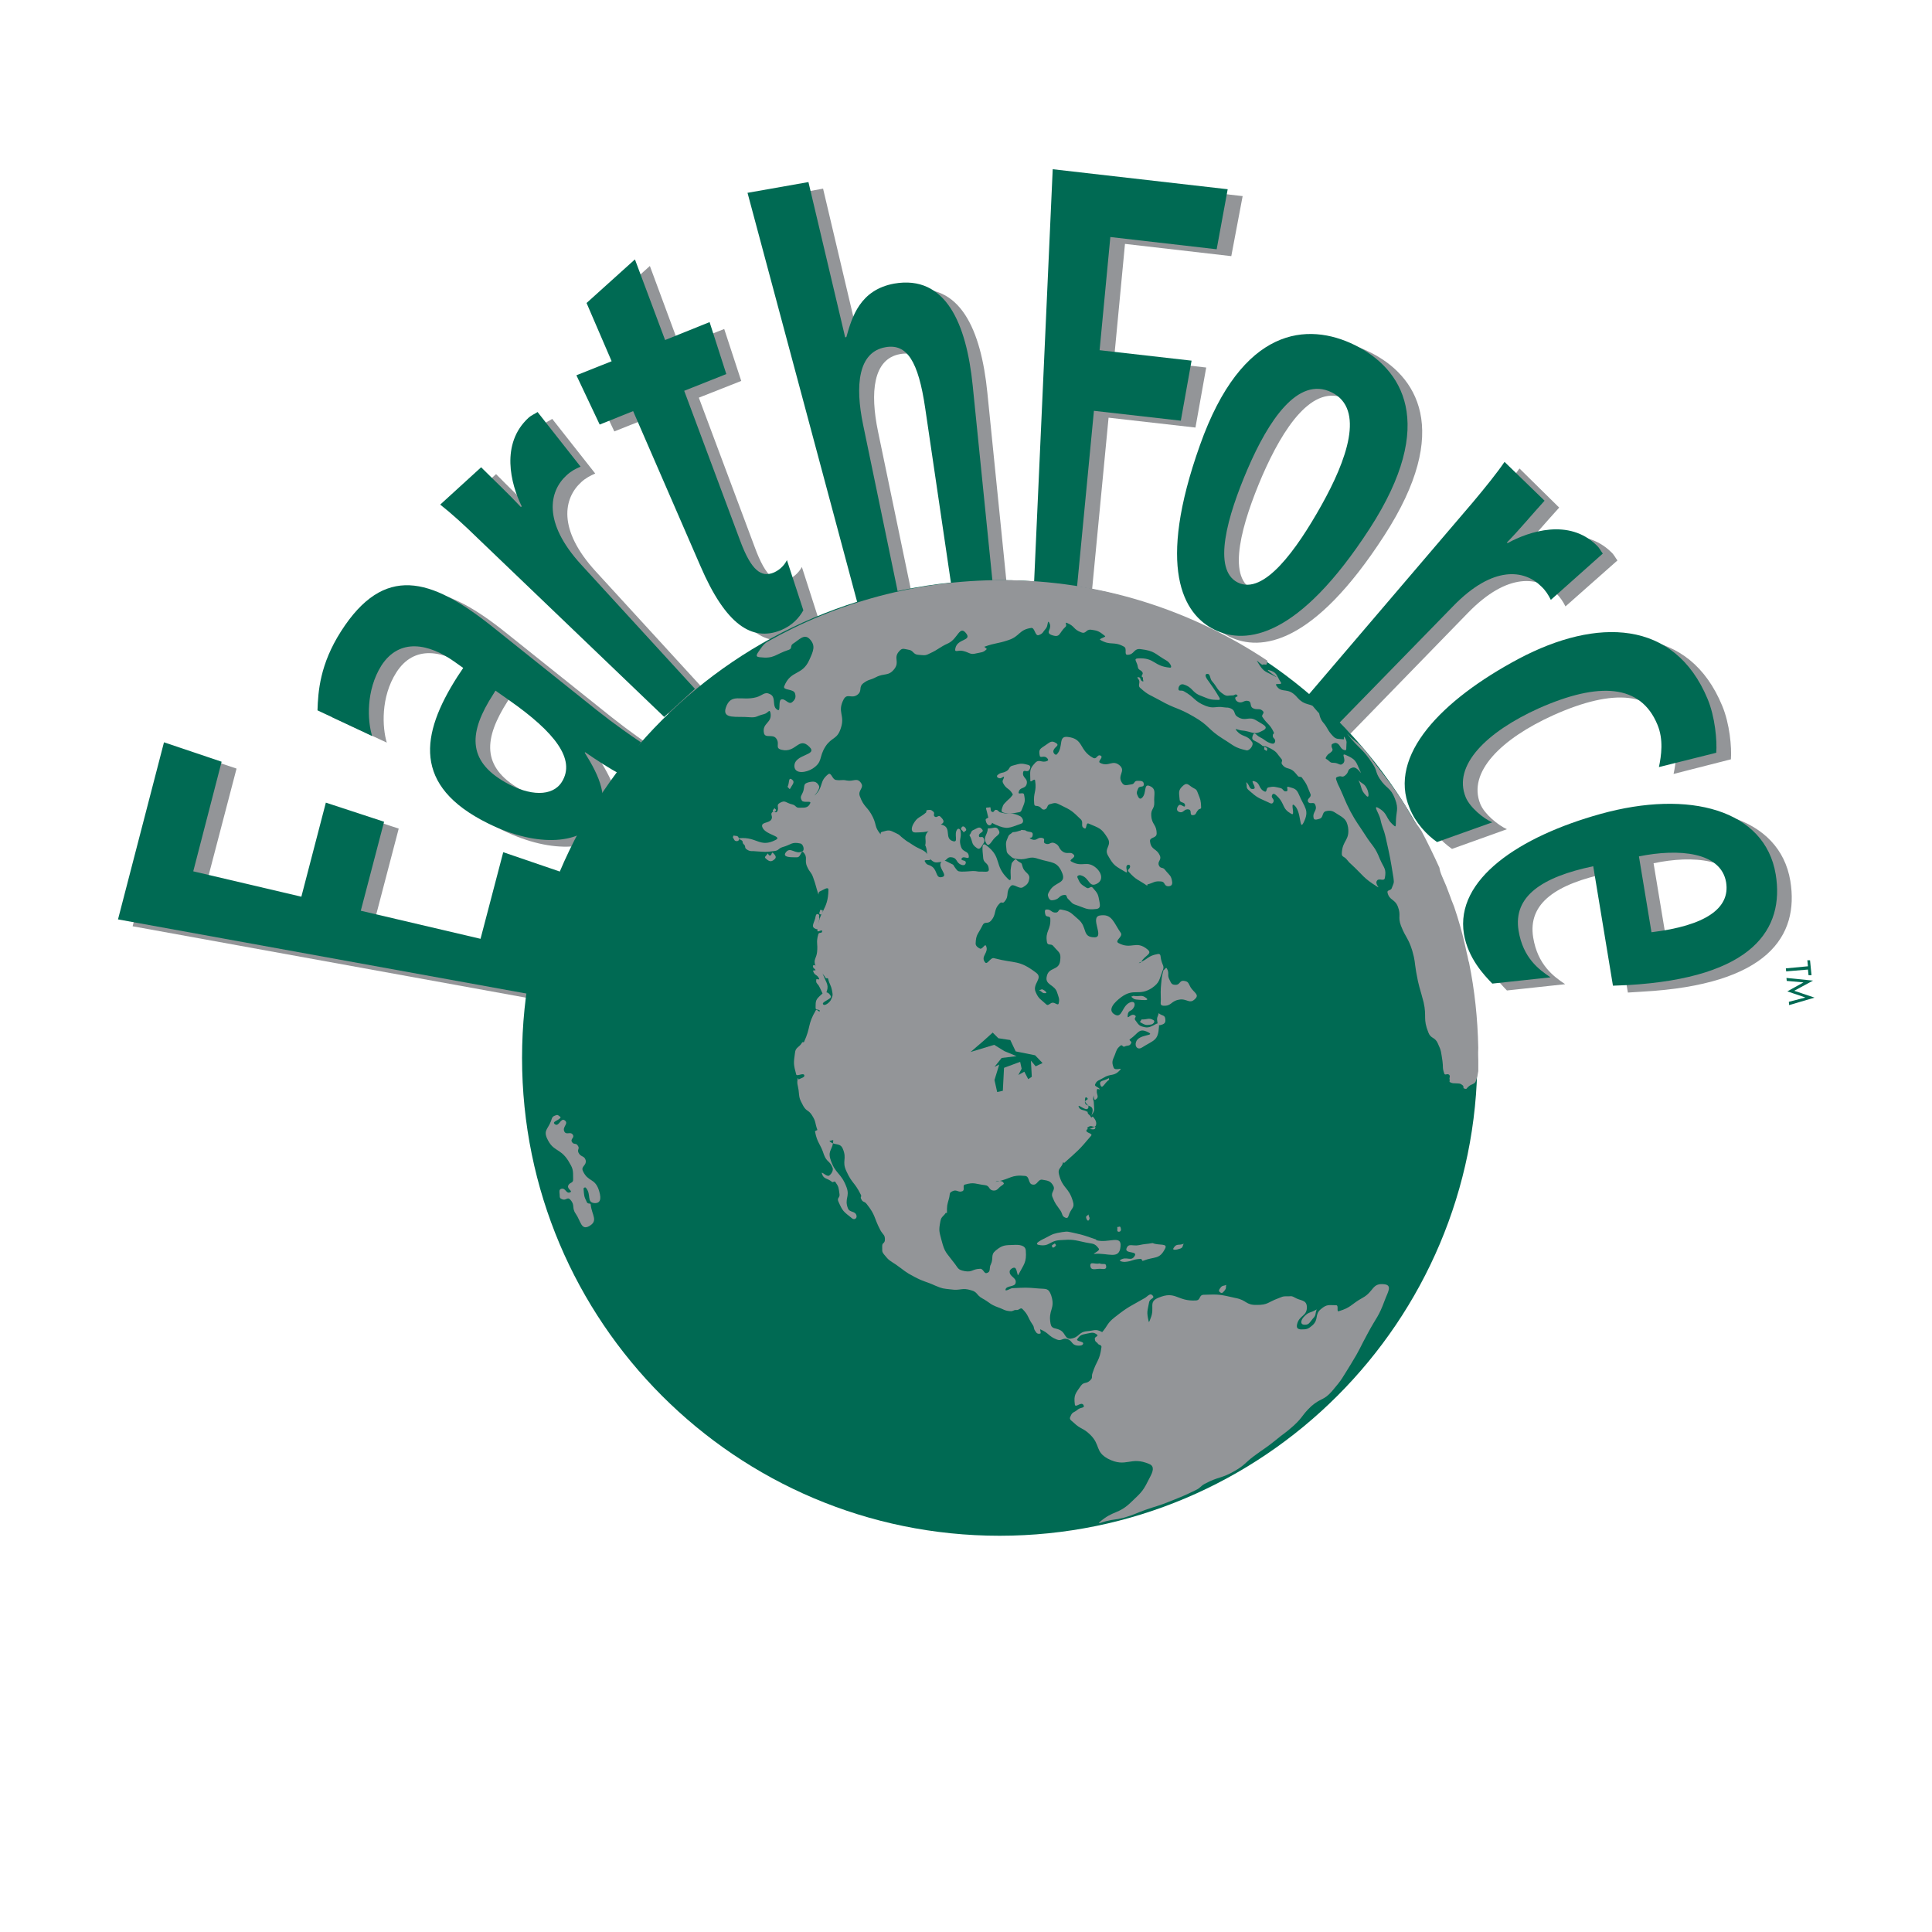 <?xml version="1.0" encoding="utf-8"?>
<!-- Generator: Adobe Illustrator 13.0.0, SVG Export Plug-In . SVG Version: 6.00 Build 14948)  -->
<!DOCTYPE svg PUBLIC "-//W3C//DTD SVG 1.0//EN" "http://www.w3.org/TR/2001/REC-SVG-20010904/DTD/svg10.dtd">
<svg version="1.0" id="Layer_1" xmlns="http://www.w3.org/2000/svg" xmlns:xlink="http://www.w3.org/1999/xlink" x="0px" y="0px"
	 width="192.756px" height="192.756px" viewBox="0 0 192.756 192.756" enable-background="new 0 0 192.756 192.756"
	 xml:space="preserve">
<g>
	<polygon fill-rule="evenodd" clip-rule="evenodd" fill="#FFFFFF" points="0,0 192.756,0 192.756,192.756 0,192.756 0,0 	"/>
	<polygon fill-rule="evenodd" clip-rule="evenodd" fill="#939598" points="54.259,99.862 13.232,92.414 17.821,74.746 
		23.601,76.682 20.741,87.616 31.556,90.149 34,80.764 39.78,82.671 37.455,91.549 49.433,94.32 51.667,85.71 57.418,87.646 
		54.259,99.862 	"/>
	<path fill-rule="evenodd" clip-rule="evenodd" fill="#939598" d="M63.377,77.933c-1.073-0.536-2.324-1.37-3.545-2.234l-0.03,0.06
		c1.46,2.354,2.532,4.678,1.222,6.763c-1.46,2.234-5.75,2.83-10.905,0.298c-7.508-3.724-6.704-8.849-3.039-14.599l0.596-0.924
		l-0.923-0.655c-2.503-1.729-5.422-2.354-7.21,0.447c-1.579,2.473-1.4,5.512-0.954,7.001l-5.452-2.533
		c0.089-1.877,0.239-4.588,2.354-7.895c4.32-6.704,8.968-5.363,14.986-0.537l10.548,8.432c1.728,1.371,3.396,2.533,4.38,3.188
		L63.377,77.933L63.377,77.933z M50.893,69.591l-0.239,0.357c-2.383,3.725-2.652,6.555,1.222,8.79c2.443,1.4,4.708,1.4,5.631-0.06
		c1.43-2.235-0.715-4.946-5.214-8.104L50.893,69.591L50.893,69.591z"/>
	<path fill-rule="evenodd" clip-rule="evenodd" fill="#939598" d="M57.984,48.109c-1.728,1.58-2.414,4.678,1.46,8.909l11.352,12.394
		l-3.069,2.771L49.195,54.426c-1.4-1.341-2.711-2.533-3.814-3.396l4.112-3.725c1.281,1.311,2.682,2.622,3.933,3.962l0.089-0.06
		c-1.102-2.234-2.145-6.257,0.686-8.849c0.298-0.268,0.596-0.358,0.894-0.566l4.291,5.453
		C58.907,47.454,58.431,47.692,57.984,48.109L57.984,48.109z"/>
	<path fill-rule="evenodd" clip-rule="evenodd" fill="#939598" d="M79.346,63.542c-2.86,1.163-5.452-0.506-8.015-6.406
		l-6.673-15.434l-3.367,1.341l-2.324-4.916l3.516-1.4l-2.503-5.81l4.857-4.38l2.979,8.044l4.439-1.758l1.698,5.184l-4.231,1.669
		l5.572,14.897c1.132,3.099,2.146,3.724,3.337,3.248c0.715-0.298,1.162-0.864,1.371-1.251l1.609,5.005
		C81.194,62.321,80.509,63.096,79.346,63.542L79.346,63.542z"/>
	<path fill-rule="evenodd" clip-rule="evenodd" fill="#939598" d="M96.418,59.61l-2.651-18.234
		c-0.686-4.648-1.817-6.436-3.963-6.048c-2.711,0.477-3.009,3.844-2.205,7.717l3.635,17.49l-4.082,0.745L76.04,19.924l6.078-1.103
		l3.665,15.523l0.12-0.03c0.566-2.025,1.371-4.737,4.767-5.333c5.154-0.924,7.21,3.992,7.835,10.16l1.996,19.753L96.418,59.61
		L96.418,59.61z"/>
	<polygon fill-rule="evenodd" clip-rule="evenodd" fill="#939598" points="112.24,24.333 111.168,35.625 120.344,36.668 
		119.271,42.657 110.602,41.673 108.873,59.699 104.611,59.223 106.488,17.57 123.979,19.566 122.846,25.555 112.24,24.333 	"/>
	<path fill-rule="evenodd" clip-rule="evenodd" fill="#939598" d="M122.639,63.513c-3.129-1.579-5.811-6.198-1.461-18.413
		c4.201-11.858,10.756-12.305,15.463-9.981c4.678,2.294,8.312,7.746,1.461,18.323C131.07,64.317,125.797,65.062,122.639,63.513
		L122.639,63.513z M134.316,39.826c-3.365-1.668-6.316,2.92-8.371,7.627c-2.025,4.708-3.576,10.07-0.984,11.352
		c2.594,1.281,5.871-3.248,8.344-7.717C135.807,46.59,137.715,41.495,134.316,39.826L134.316,39.826z"/>
	<path fill-rule="evenodd" clip-rule="evenodd" fill="#939598" d="M155.264,59.193c-1.699-1.669-4.828-2.146-8.82,1.966
		l-11.709,12.037l-2.979-2.89l16.684-19.545c1.223-1.46,2.354-2.86,3.158-4.022l3.963,3.903c-1.252,1.371-2.473,2.831-3.754,4.171
		l0.061,0.06c2.174-1.192,6.137-2.473,8.879,0.208c0.297,0.268,0.416,0.566,0.625,0.834l-5.184,4.588
		C155.947,60.027,155.68,59.61,155.264,59.193L155.264,59.193z"/>
	<path fill-rule="evenodd" clip-rule="evenodd" fill="#939598" d="M142.094,81.3c-2.176-5.244,3.188-10.815,10.936-14.897
		c7.775-4.112,15.521-3.933,18.799,4.022c0.746,1.788,0.953,4.141,0.865,5.333l-5.721,1.459c0.238-1.132,0.477-2.741-0.15-4.23
		c-1.668-4.053-5.84-4.32-11.828-1.639c-5.213,2.354-8.609,5.691-7.299,8.879c0.416,1.013,1.787,2.115,2.65,2.503l-5.48,1.966
		C143.852,83.981,142.719,82.85,142.094,81.3L142.094,81.3z"/>
	<path fill-rule="evenodd" clip-rule="evenodd" fill="#939598" d="M160.418,87.11c-5.125,1.072-8.016,2.979-7.449,6.435
		c0.447,2.711,2.025,3.874,3.188,4.648l-5.811,0.626c-0.803-0.834-2.412-2.503-2.799-4.946c-0.924-5.482,5.57-9.743,13.586-11.978
		c8.879-2.473,16.416-0.417,17.488,5.989c0.895,5.482-2.205,10.369-14.777,11.054l-1.43,0.09L160.418,87.11L160.418,87.11z
		 M173.676,88.719c-0.506-3.039-4.738-3.427-8.699-2.592l1.25,7.538C171.619,93.04,174.123,91.311,173.676,88.719L173.676,88.719z"
		/>
	<polygon fill-rule="evenodd" clip-rule="evenodd" fill="#006A53" points="52.8,99.177 11.773,91.728 16.361,74.06 22.111,75.997 
		19.281,86.932 30.066,89.464 32.51,80.079 38.32,81.985 35.996,90.864 47.943,93.665 50.208,85.025 55.958,86.991 52.8,99.177 	"/>
	<path fill-rule="evenodd" clip-rule="evenodd" fill="#006A53" d="M61.917,77.248c-1.073-0.536-2.324-1.371-3.545-2.205l-0.03,0.06
		c1.46,2.324,2.533,4.648,1.192,6.733c-1.43,2.265-5.72,2.86-10.875,0.298c-7.508-3.724-6.704-8.849-3.039-14.599l0.596-0.894
		l-0.924-0.656c-2.502-1.758-5.422-2.383-7.24,0.417c-1.549,2.473-1.4,5.512-0.923,7.032l-5.453-2.562
		c0.06-1.877,0.238-4.588,2.354-7.896c4.291-6.704,8.938-5.333,14.986-0.537l10.547,8.432c1.728,1.371,3.396,2.533,4.38,3.188
		L61.917,77.248L61.917,77.248z M49.433,68.905l-0.238,0.388c-2.384,3.695-2.652,6.555,1.221,8.76c2.444,1.4,4.708,1.43,5.632-0.03
		c1.43-2.264-0.715-4.976-5.214-8.134L49.433,68.905L49.433,68.905z"/>
	<path fill-rule="evenodd" clip-rule="evenodd" fill="#006A53" d="M56.524,47.424c-1.728,1.579-2.414,4.678,1.46,8.909
		l11.352,12.395l-3.069,2.8L47.705,53.741c-1.37-1.341-2.682-2.533-3.784-3.397l4.082-3.724c1.311,1.311,2.711,2.622,3.963,3.962
		l0.089-0.06c-1.102-2.235-2.145-6.257,0.685-8.849c0.298-0.268,0.596-0.358,0.894-0.566l4.291,5.453
		C57.418,46.769,56.971,47.007,56.524,47.424L56.524,47.424z"/>
	<path fill-rule="evenodd" clip-rule="evenodd" fill="#006A53" d="M77.887,62.887c-2.86,1.132-5.482-0.536-8.015-6.436
		l-6.704-15.433l-3.337,1.34l-2.324-4.917l3.516-1.4l-2.502-5.81l4.826-4.35l3.009,8.044l4.44-1.788l1.668,5.184l-4.201,1.669
		l5.572,14.927c1.132,3.069,2.145,3.695,3.336,3.218c0.715-0.298,1.132-0.834,1.341-1.251l1.639,5.005
		C79.734,61.636,79.048,62.411,77.887,62.887L77.887,62.887z"/>
	<path fill-rule="evenodd" clip-rule="evenodd" fill="#006A53" d="M94.989,58.924L92.307,40.72
		c-0.686-4.678-1.817-6.465-3.963-6.078c-2.741,0.477-3.039,3.843-2.235,7.717l3.635,17.519l-4.082,0.715L74.58,19.238l6.078-1.073
		l3.665,15.493l0.119-0.03c0.566-2.026,1.371-4.707,4.767-5.333c5.154-0.894,7.21,3.993,7.836,10.16l1.997,19.754L94.989,58.924
		L94.989,58.924z"/>
	<polygon fill-rule="evenodd" clip-rule="evenodd" fill="#006A53" points="110.779,23.648 109.707,34.94 118.883,35.983 
		117.811,41.972 109.141,40.988 107.412,59.014 103.152,58.537 105.029,16.884 122.488,18.881 121.387,24.869 110.779,23.648 	"/>
	<path fill-rule="evenodd" clip-rule="evenodd" fill="#006A53" d="M121.178,62.828c-3.158-1.549-5.811-6.197-1.459-18.413
		c4.201-11.858,10.756-12.305,15.463-9.981c4.678,2.324,8.312,7.747,1.459,18.323C129.58,63.632,124.336,64.377,121.178,62.828
		L121.178,62.828z M132.857,39.142c-3.396-1.669-6.346,2.919-8.373,7.627c-2.025,4.707-3.574,10.07-0.982,11.351
		c2.592,1.281,5.84-3.247,8.342-7.716C134.348,45.934,136.225,40.81,132.857,39.142L132.857,39.142z"/>
	<path fill-rule="evenodd" clip-rule="evenodd" fill="#006A53" d="M153.773,58.507c-1.67-1.668-4.797-2.145-8.789,1.966
		l-11.74,12.037l-2.949-2.89l16.684-19.545c1.223-1.46,2.355-2.86,3.129-3.993l3.994,3.874c-1.252,1.37-2.475,2.86-3.756,4.171
		l0.061,0.06c2.176-1.191,6.137-2.473,8.879,0.209c0.299,0.268,0.416,0.566,0.625,0.834l-5.184,4.618
		C154.488,59.372,154.221,58.924,153.773,58.507L153.773,58.507z"/>
	<path fill-rule="evenodd" clip-rule="evenodd" fill="#006A53" d="M140.633,80.615c-2.174-5.244,3.189-10.786,10.906-14.898
		c7.775-4.111,15.521-3.933,18.83,4.022c0.744,1.788,0.953,4.142,0.863,5.363l-5.721,1.43c0.238-1.132,0.477-2.741-0.148-4.23
		c-1.668-4.052-5.84-4.291-11.828-1.639c-5.215,2.354-8.611,5.69-7.301,8.878c0.418,1.013,1.789,2.146,2.652,2.503l-5.512,1.967
		C142.391,83.326,141.26,82.164,140.633,80.615L140.633,80.615z"/>
	<path fill-rule="evenodd" clip-rule="evenodd" fill="#006A53" d="M158.957,86.425c-5.125,1.073-8.014,3.009-7.447,6.436
		c0.445,2.711,2.025,3.874,3.188,4.648l-5.811,0.625c-0.805-0.834-2.414-2.503-2.83-4.946c-0.895-5.482,5.57-9.743,13.615-11.977
		c8.879-2.473,16.418-0.417,17.49,6.018c0.893,5.453-2.234,10.339-14.779,11.054l-1.459,0.06L158.957,86.425L158.957,86.425z
		 M172.215,88.034c-0.506-3.04-4.736-3.397-8.699-2.592l1.252,7.568C170.16,92.354,172.633,90.626,172.215,88.034L172.215,88.034z"
		/>
	<path fill-rule="evenodd" clip-rule="evenodd" fill="#006A53" d="M99.727,57.881c-26.309,0-47.642,21.363-47.642,47.671
		s21.333,47.671,47.642,47.671c26.338,0,47.67-21.362,47.67-47.671S126.064,57.881,99.727,57.881L99.727,57.881z"/>
	<path fill-rule="evenodd" clip-rule="evenodd" fill="#939598" d="M147.486,104.6c0-0.03,0-0.06,0-0.09
		c-0.059-2.89-0.357-5.721-0.924-8.491c-0.061-0.148-0.09-0.357-0.148-0.625c-0.119-0.447-0.148-0.715-0.209-0.923
		c-0.299-1.371-0.686-2.712-1.131-4.022c-0.09-0.269-0.209-0.477-0.389-1.013c-0.387-1.042-0.387-1.042-0.834-2.056
		c-0.148-0.357-0.209-0.596-0.238-0.805c-0.566-1.251-1.162-2.473-1.789-3.665c-0.355-0.566-0.506-0.656-0.982-1.43
		c-0.477-0.834-0.447-0.834-0.982-1.639c-0.596-0.894-0.596-0.894-1.223-1.758c-0.625-0.834-0.625-0.834-1.279-1.668
		c-0.656-0.835-0.598-0.894-1.312-1.698c-0.686-0.805-0.834-0.656-1.549-1.431c-0.061-0.029-0.09-0.089-0.119-0.119
		c0.029,0.06,0.059,0.089,0.09,0.119c1.191,1.52,1.459,1.341,2.502,2.95c0.447,0.685,0.238,0.775,0.686,1.46
		c0.686,1.042,1.072,0.834,1.52,1.996c0.418,1.103,0.09,1.221,0.09,2.413c0,0.179,0,0.447-0.15,0.298
		c-0.953-0.775-0.564-1.222-1.639-1.817c-0.506-0.268,0.119,0.596,0.24,1.132c0.207,0.954,0.326,0.924,0.535,1.847
		c0.447,1.996,0.447,1.996,0.775,4.023c0.088,0.565,0,0.535-0.18,1.042c-0.09,0.238-0.477,0.148-0.416,0.417
		c0.178,0.804,0.744,0.625,1.043,1.43c0.326,0.864-0.031,0.983,0.297,1.876c0.506,1.282,0.715,1.163,1.133,2.503
		c0.297,1.043,0.207,1.043,0.387,2.116c0.27,1.549,0.357,1.519,0.746,3.039c0.326,1.46-0.09,1.609,0.475,3.01
		c0.24,0.625,0.627,0.417,0.924,1.043c0.389,0.834,0.328,0.864,0.477,1.787c0.09,0.626-0.029,0.655,0.18,1.252
		c0.059,0.238,0.328-0.06,0.506,0.148c0.119,0.149-0.029,0.269,0.031,0.447c0.029,0.208-0.09,0.208,0.088,0.298
		c0.27,0.119,0.238,0.06,0.537,0.089c0.328,0.03,0.387-0.029,0.654,0.18c0.209,0.148-0.029,0.298,0.238,0.357
		c0.209,0.059,0.15-0.03,0.328-0.179c0.359-0.358,0.686-0.209,0.805-0.686c0.119-0.357,0.18-0.655,0.209-0.894
		c0-0.358,0-0.716,0-1.073C147.486,105.493,147.457,105.136,147.486,104.6L147.486,104.6z"/>
	<path fill-rule="evenodd" clip-rule="evenodd" fill="#939598" d="M75.831,64.794c-0.269,0.417-0.566,0.715-0.06,0.775
		c1.519,0.179,1.49-0.269,2.949-0.746c0.358-0.148,0.089-0.387,0.388-0.595c0.625-0.388,1.102-1.013,1.639-0.506
		c0.685,0.685,0.387,1.251,0,2.115c-0.715,1.609-1.848,0.983-2.503,2.622c-0.179,0.446,0.923,0.238,1.073,0.715
		c0.119,0.387,0.029,0.625-0.298,0.894c-0.387,0.268-0.685-0.447-1.103-0.269c-0.268,0.149-0.029,1.162-0.297,1.043
		c-0.686-0.298-0.119-1.251-0.775-1.579c-0.566-0.298-0.745,0.119-1.371,0.298c-1.52,0.417-2.562-0.477-3.068,1.073
		c-0.358,1.162,1.131,0.805,2.353,0.923c0.775,0.06,0.686-0.118,1.431-0.298c0.506-0.119,0.566-0.596,0.685-0.119
		c0.179,1.013-0.864,0.983-0.655,1.997c0.119,0.566,0.864,0.06,1.222,0.536c0.417,0.566-0.179,0.954,0.536,1.132
		c1.46,0.358,1.698-1.37,2.771-0.298c0.923,0.894-1.549,0.686-1.49,1.967c0.06,0.774,1.162,0.625,1.817,0.208
		c1.042-0.685,0.596-1.132,1.281-2.205c0.626-0.953,1.162-0.685,1.52-1.788c0.477-1.37-0.387-1.608,0.298-2.919
		c0.357-0.655,0.804,0,1.4-0.477c0.477-0.388,0.06-0.745,0.566-1.132c0.566-0.417,0.625-0.268,1.251-0.596
		c0.864-0.447,1.251-0.06,1.848-0.834c0.536-0.715-0.12-1.072,0.446-1.728c0.328-0.388,0.447-0.269,0.954-0.18
		c0.506,0.06,0.447,0.477,0.983,0.507c0.506,0.03,0.656,0.12,1.103-0.119c0.984-0.447,0.924-0.596,1.907-1.043
		c0.954-0.476,1.103-1.817,1.758-0.983c0.596,0.774-0.864,0.507-1.072,1.49c-0.119,0.506,0.268,0.148,0.745,0.268
		c0.686,0.149,0.686,0.417,1.371,0.238c0.506-0.119,0.656-0.06,1.013-0.417c0.029-0.029-0.27-0.238-0.238-0.238
		c1.16-0.417,1.221-0.269,2.383-0.656c1.191-0.386,1.043-1.042,2.295-1.221c0.357-0.06,0.387,0.864,0.744,0.715
		c0.447-0.149,0.418-0.328,0.715-0.656c0.238-0.269,0.148-0.894,0.328-0.596c0.387,0.656-0.477,0.983,0.268,1.252
		c0.865,0.298,0.686-0.209,1.371-0.835c0.178-0.149-0.119-0.476,0.119-0.387c0.834,0.327,0.625,0.655,1.459,0.953
		c0.479,0.179,0.447-0.328,0.955-0.268c0.715,0.089,0.834,0.179,1.4,0.625c0.148,0.12-0.656,0.269-0.477,0.387
		c1.072,0.626,1.34,0.089,2.383,0.686c0.328,0.179-0.029,0.804,0.328,0.804c0.715,0,0.596-0.655,1.311-0.566
		c1.459,0.179,1.371,0.447,2.621,1.162c0.299,0.179,0.625,0.716,0.299,0.686c-1.639-0.149-1.49-1.013-3.158-0.924
		c-0.537,0.029-0.09,0.328-0.029,0.864c0.059,0.357,0.326,0.238,0.477,0.566c0.059,0.179-0.18,0.298-0.061,0.417
		c0.148,0.119,0.09,0,0.09,0.179s0.119,0.298-0.029,0.268c-0.299-0.089-0.119-0.417-0.447-0.417c-0.18,0,0,0.119,0.09,0.298
		c0.119,0.298-0.15,0.566,0.119,0.775c0.834,0.745,0.924,0.655,1.936,1.221c1.639,0.924,1.758,0.686,3.396,1.639
		c1.609,0.924,1.371,1.251,2.949,2.234c1.074,0.656,1.104,0.865,2.324,1.132c0.299,0.06,0.746-0.536,0.566-0.804
		c-0.537-0.834-0.982-0.417-1.609-1.222c-0.148-0.208,0.238,0,0.479,0.03c1.191,0.089,1.221,0.566,2.234,0
		c0.625-0.358-0.09-0.596-0.686-0.984c-0.746-0.476-1.043,0.119-1.818-0.328c-0.506-0.268-0.209-0.625-0.715-0.864
		c-0.357-0.149-0.297-0.06-0.686-0.12c-0.893-0.148-0.982,0.179-1.848-0.148c-1.191-0.477-1.041-0.834-2.174-1.46
		c-0.268-0.148-0.537,0.06-0.537-0.238c0-0.268,0.209-0.506,0.477-0.447c1.014,0.298,0.805,0.804,1.818,1.162
		c0.773,0.298,0.834,0.388,1.699,0.388c0.207,0,0.148-0.149,0.029-0.328c-0.477-0.804-0.477-0.745-0.984-1.49
		c-0.209-0.269-0.506-0.685-0.209-0.774c0.389-0.06,0.27,0.476,0.537,0.744c0.566,0.656,0.447,0.834,1.162,1.311
		c0.328,0.208,0.447,0.089,0.834,0.089c0.268,0.03,0.328-0.238,0.506,0c0.15,0.149-0.207,0.089-0.207,0.268
		c0.029,0.208,0.119,0.298,0.297,0.388c0.447,0.179,0.596-0.239,1.043-0.09c0.299,0.09,0.119,0.507,0.387,0.686
		c0.418,0.268,0.746-0.06,1.074,0.358c0.119,0.178-0.209,0.357-0.09,0.536c0.535,0.805,0.715,0.656,1.131,1.52
		c0.09,0.179-0.088,0.119-0.088,0.327c-0.031,0.298,0.238,0.269,0.238,0.566c-0.029,0.238-0.18,0.298-0.387,0.238
		c-0.627-0.208-0.537-0.328-1.133-0.626c-0.418-0.208-0.537-0.625-0.715-0.179c-0.18,0.507,0.088,0.447,0.566,0.745
		c0.564,0.357,0.596,0.238,1.221,0.566c0.686,0.387,0.566,0.446,1.072,1.042c0.18,0.208-0.09,0.298,0.061,0.536
		c0.387,0.537,0.715,0.268,1.191,0.715c0.178,0.209,0.209,0.209,0.387,0.447c0.119,0.149,0.299,0,0.418,0.179
		c0.535,0.715,0.477,0.774,0.834,1.608c0.148,0.357-0.387,0.447-0.238,0.774c0.178,0.329,0.566-0.059,0.715,0.298
		c0.268,0.625-0.328,0.715-0.148,1.371c0.059,0.208,0.416,0.089,0.594,0.029c0.389-0.119,0.211-0.625,0.598-0.745
		c0.477-0.119,0.715-0.03,1.102,0.239c0.715,0.447,0.984,0.566,1.133,1.371c0.178,1.311-0.566,1.281-0.625,2.562
		c-0.031,0.417,0.207,0.298,0.477,0.626c0.238,0.268,0.207,0.268,0.477,0.506c1.281,1.191,1.131,1.311,2.592,2.234
		c0.357,0.209-0.299-0.268-0.029-0.625c0.207-0.268,0.684,0.119,0.773-0.239c0.18-0.953-0.09-0.983-0.477-1.876
		c-0.535-1.341-0.715-1.222-1.488-2.443c-0.746-1.162-0.805-1.132-1.461-2.324c-0.596-1.162-0.537-1.191-1.072-2.354
		c-0.209-0.417-0.209-0.417-0.357-0.834c-0.061-0.208,0.029-0.238,0.209-0.298c0.357-0.119,0.357,0.12,0.654-0.089
		c0.506-0.388,0.148-0.596,0.746-0.805c0.535-0.179,1.041,0.924,0.805,0.387c-0.479-1.073-0.418-1.192-1.49-1.668
		c-0.477-0.179,0.119,0.477-0.209,0.834c-0.297,0.328-0.447,0-0.863-0.029c-0.389-0.03-0.328,0.029-0.627-0.239
		c-0.209-0.208-0.357-0.089-0.209-0.387c0.238-0.358,0.238-0.208,0.537-0.506c0.238-0.268-0.09-0.328,0-0.686
		c0.029-0.089,0.299-0.178,0.387-0.178c0.508,0.089,0.389,0.566,0.865,0.715c0.207,0.06,0.207-0.03,0.207-0.238
		c0-0.566,0.119-0.537-0.148-1.014c-0.029-0.059-0.029-0.089-0.029-0.089s0,0-0.029,0.03c-0.119,0.149,0.088,0.268-0.119,0.239
		c-0.477-0.06-0.686,0.029-1.014-0.328c-0.596-0.626-0.447-0.746-1.012-1.4c-0.27-0.358-0.301-0.625-0.359-0.864
		c-0.238-0.238-0.387-0.447-0.654-0.745c-0.357-0.179-0.537-0.119-1.014-0.387c-0.537-0.358-0.447-0.477-0.953-0.864
		c-0.715-0.506-1.223-0.03-1.668-0.805c-0.18-0.238,0.654,0,0.477-0.268c-0.477-0.745-0.357-1.013-1.223-1.251
		c-0.477-0.119,1.162,0.924,0.715,0.686c-1.043-0.596-1.162-0.388-1.787-1.43c-0.268-0.417,0.029-0.03,0.447,0.238l0,0
		c-0.029-0.089,0.387-0.03,0.387-0.03c0.061-0.06,0.09-0.238,0.119-0.388c-7.598-5.065-16.684-8.044-26.518-8.044
		c-8.461,0-16.446,2.235-23.358,6.138C76.337,64.168,76.158,64.317,75.831,64.794L75.831,64.794z"/>
	<path fill-rule="evenodd" clip-rule="evenodd" fill="#939598" d="M78.572,78.5c0.208-0.357,0.06-0.983,0.417-0.745
		c0.387,0.269,0.059,0.507-0.149,0.924C78.75,78.797,78.691,78.589,78.572,78.5L78.572,78.5L78.572,78.5z"/>
	<path fill-rule="evenodd" clip-rule="evenodd" fill="#939598" d="M92.396,81.062c-0.655,0.566-0.864,0.417-1.281,1.162
		c-0.208,0.387-0.238,0.834,0.208,0.834c1.4-0.03,1.49-0.119,2.652-0.864c0.328-0.208,0.089-0.477-0.149-0.715
		c-0.208-0.208-0.328,0.149-0.566,0c-0.209-0.179,0.06-0.328-0.149-0.507c-0.238-0.208-0.298-0.178-0.596-0.149
		C92.367,80.853,92.456,80.942,92.396,81.062L92.396,81.062L92.396,81.062z"/>
	<path fill-rule="evenodd" clip-rule="evenodd" fill="#939598" d="M92.307,84.369c0.148-0.685-0.179-0.864,0.268-1.4
		c0.536-0.596,0.745-0.923,1.49-0.655c0.894,0.328,0.119,1.341,1.013,1.609c0.596,0.179,0.06-0.685,0.417-1.162
		c0.119-0.149,0.268-0.059,0.328,0.09c0.149,0.804-0.208,0.864,0.06,1.639c0.208,0.596,0.745,0.357,0.774,0.954
		c0.03,0.387-0.537-0.12-0.715,0.208c-0.119,0.268,0.447,0.119,0.417,0.417c-0.029,0.239-0.208,0.298-0.446,0.209
		c-0.567-0.209-0.358-0.656-0.954-0.745c-0.506-0.089-0.447,0.358-0.983,0.447c-0.536,0.06-0.685,0.179-1.102-0.208
		c-0.566-0.507-0.269-0.715-0.537-1.401c-0.03,0-0.06,0.03-0.06,0C92.248,84.369,92.307,84.369,92.307,84.369L92.307,84.369z"/>
	<path fill-rule="evenodd" clip-rule="evenodd" fill="#939598" d="M96.15,83.058c0.12-0.179,0.298-0.149,0.238-0.328
		c-0.089-0.239-0.328-0.388-0.447-0.179C95.763,82.79,96.031,82.79,96.15,83.058L96.15,83.058L96.15,83.058z"/>
	<path fill-rule="evenodd" clip-rule="evenodd" fill="#939598" d="M96.717,83.326c0.238-0.268,0.119-0.417,0.446-0.536
		c0.388-0.179,0.567-0.387,0.834-0.03c0.239,0.298-0.388,0.298-0.327,0.656c0.029,0.238,0.327-0.03,0.447,0.179
		c0.148,0.298,0.119,0.387-0.061,0.656c-0.178,0.298-0.327,0.566-0.595,0.357C96.835,84.19,97.104,83.952,96.717,83.326
		C96.717,83.296,96.717,83.326,96.717,83.326L96.717,83.326z"/>
	<path fill-rule="evenodd" clip-rule="evenodd" fill="#939598" d="M98.803,80.525c-0.209,0.09-0.477-0.03-0.418,0.179
		c0.27,0.894,0.119,1.222,0.953,1.579c1.162,0.507,1.312,0.328,2.504-0.089c0.357-0.089,0.268-0.536-0.029-0.745
		c-0.895-0.477-1.014-0.119-1.967-0.387c-0.27-0.06-0.209-0.239-0.479-0.268c-0.207,0-0.178,0.297-0.387,0.208
		c-0.207-0.12-0.088-0.239-0.178-0.448C98.803,80.525,98.803,80.525,98.803,80.525L98.803,80.525z"/>
	<path fill-rule="evenodd" clip-rule="evenodd" fill="#939598" d="M98.713,81.479c0.09,0.387,0.447,0.477,0.18,0.774
		c-0.209,0.238-0.479-0.029-0.537-0.357C98.266,81.628,98.535,81.688,98.713,81.479L98.713,81.479L98.713,81.479z"/>
	<path fill-rule="evenodd" clip-rule="evenodd" fill="#939598" d="M98.564,82.641c0.535,0.06,0.803-0.298,1.072,0.179
		c0.238,0.387-0.119,0.477-0.447,0.834c-0.297,0.328-0.535,0.894-0.775,0.506C98.027,83.505,98.504,83.386,98.564,82.641
		L98.564,82.641L98.564,82.641z"/>
	<path fill-rule="evenodd" clip-rule="evenodd" fill="#939598" d="M100.143,77.486c-0.238,0.09-0.238,0.209-0.477,0.149
		c-0.148-0.029-0.268-0.178-0.148-0.298c0.357-0.328,0.477-0.148,0.924-0.417c0.328-0.208,0.209-0.446,0.596-0.536
		c0.775-0.208,0.805-0.268,1.578-0.06c0.238,0.09,0.209,0.298,0.061,0.507c-0.18,0.268-0.537-0.089-0.596,0.208
		c-0.119,0.596,0.477,0.566,0.357,1.162c-0.148,0.566-0.686,0.269-0.805,0.835c-0.09,0.297,0.477-0.06,0.537,0.238
		c0.148,0.715,0.059,0.775-0.209,1.46c-0.09,0.269-0.18,0.298-0.447,0.328c-0.715,0.119-0.744,0.208-1.43,0
		c-0.238-0.09-0.15-0.268-0.09-0.477c0.119-0.388,0.178-0.358,0.447-0.656c0.238-0.238,0.268-0.208,0.477-0.477
		c0.09-0.119,0.178-0.149,0.09-0.268c-0.357-0.596-0.596-0.417-0.924-1.042c-0.15-0.298,0.059-0.328,0.088-0.656H100.143
		L100.143,77.486z"/>
	<path fill-rule="evenodd" clip-rule="evenodd" fill="#939598" d="M102.289,82.85c0.357,0.238,0.805,0.029,0.744,0.476
		c-0.061,0.448-0.447,0.209-0.834,0.06c-0.27-0.089-0.387-0.179-0.357-0.477c0.029-0.208,0.207-0.03,0.447-0.089V82.85
		L102.289,82.85z"/>
	<path fill-rule="evenodd" clip-rule="evenodd" fill="#939598" d="M81.82,90.775c0.148,0.06,0.268-0.03,0.268,0.089
		c0,0.238-0.06,0.417-0.268,0.357C81.641,91.132,81.82,91.013,81.82,90.775L81.82,90.775L81.82,90.775z"/>
	<path fill-rule="evenodd" clip-rule="evenodd" fill="#939598" d="M81.76,91.579c-0.179,0.566,0.179,1.311-0.357,1.103
		c-0.596-0.208-0.119-0.625-0.03-1.251c0.03-0.149,0.089-0.298,0.269-0.209c0.179,0.06,0.029,0.179,0.089,0.357H81.76L81.76,91.579z
		"/>
	<path fill-rule="evenodd" clip-rule="evenodd" fill="#939598" d="M81.373,96.793c-0.119-0.208-0.238-0.148-0.269-0.387
		c0-0.119,0.12-0.149,0.209-0.089c0.477,0.388,0.596,0.358,0.804,0.924c0.358,0.924,0.655,1.043,0.269,1.937
		c-0.209,0.507-0.417-0.388-0.715-0.864c-0.179-0.238-0.268-0.238-0.238-0.566c0-0.148,0.328,0.06,0.298-0.089
		c-0.179-0.446-0.447-0.297-0.596-0.745C81.075,96.764,81.253,96.853,81.373,96.793L81.373,96.793L81.373,96.793z"/>
	<path fill-rule="evenodd" clip-rule="evenodd" fill="#939598" d="M73.209,83.356c0.238,0.089,0.357-0.03,0.477,0.208
		c0.119,0.179,0.03,0.328-0.149,0.357c-0.268,0-0.268-0.119-0.387-0.328c-0.089-0.119,0.03-0.119,0.06-0.269V83.356L73.209,83.356z"
		/>
	<path fill-rule="evenodd" clip-rule="evenodd" fill="#939598" d="M76.575,85.144c0.149,0.119,0.12,0.238,0.269,0.208
		c0.179-0.03,0.119-0.357,0.268-0.268c0.238,0.238,0.417,0.447,0.149,0.656c-0.328,0.298-0.537,0.208-0.864-0.089
		C76.188,85.472,76.486,85.412,76.575,85.144L76.575,85.144L76.575,85.144z"/>
	<path fill-rule="evenodd" clip-rule="evenodd" fill="#939598" d="M77.261,80.615c0.089,0.148,0.208,0.119,0.149,0.268
		c-0.06,0.12-0.208,0.179-0.298,0.06C77.052,80.794,77.202,80.794,77.261,80.615L77.261,80.615L77.261,80.615z"/>
	<path fill-rule="evenodd" clip-rule="evenodd" fill="#939598" d="M103.658,98.789c0.238-0.029,0.238-0.149,0.447-0.029
		c0.18,0.09,0.418,0.327,0.209,0.327C103.957,99.117,103.986,98.938,103.658,98.789L103.658,98.789L103.658,98.789z"/>
	<path fill-rule="evenodd" clip-rule="evenodd" fill="#939598" d="M113.074,99.355c0.656,0.119,0.805-0.179,1.311,0.238
		c0.328,0.269-0.418,0.179-0.834,0.149c-0.357-0.03-0.387-0.03-0.656-0.269C112.805,99.415,112.984,99.415,113.074,99.355
		L113.074,99.355L113.074,99.355z"/>
	<path fill-rule="evenodd" clip-rule="evenodd" fill="#939598" d="M113.908,101.709c0.596,0.03,0.656-0.208,1.162,0.06
		c0.209,0.119,0.029,0.388-0.209,0.447c-0.535,0.09-0.596,0.06-1.072-0.209c-0.119-0.089,0.059-0.148,0.119-0.327V101.709
		L113.908,101.709z"/>
	<path fill-rule="evenodd" clip-rule="evenodd" fill="#939598" d="M115.605,101.084c-0.088,0.387-0.207,0.387-0.148,0.774
		c0.031,0.268,0.061,0.477,0.299,0.417c0.387-0.09,0.564-0.208,0.506-0.596C116.232,101.232,115.934,101.382,115.605,101.084
		L115.605,101.084L115.605,101.084z"/>
	<path fill-rule="evenodd" clip-rule="evenodd" fill="#939598" d="M116.082,96.793c-0.088,0.388-0.119,0.388-0.178,0.805
		c-0.09,0.983-0.119,0.983-0.09,1.996c0.031,0.388-0.148,0.716,0.238,0.745c0.834,0.06,0.746-0.447,1.549-0.596
		c0.805-0.179,1.074,0.506,1.641-0.09c0.445-0.417-0.119-0.625-0.447-1.132c-0.238-0.417-0.209-0.596-0.656-0.655
		c-0.477-0.09-0.387,0.417-0.863,0.388c-0.389,0-0.418-0.149-0.596-0.508c-0.27-0.506,0.029-0.625-0.27-1.132
		C116.32,96.466,116.262,96.704,116.082,96.793L116.082,96.793L116.082,96.793z"/>
	<path fill-rule="evenodd" clip-rule="evenodd" fill="#939598" d="M101.037,83.028c-0.238,0.238-0.357,0.179-0.477,0.506
		c-0.238,0.537-0.209,0.596-0.148,1.192c0.029,0.298,0.029,0.357,0.268,0.566c0.357,0.328,0.387,0.358,0.863,0.417
		c1.014,0.119,1.072-0.358,2.025-0.03c1.371,0.447,1.938,0.178,2.445,1.519c0.326,0.983-0.775,0.775-1.281,1.669
		c-0.18,0.298-0.24,0.387-0.121,0.685c0.15,0.298,0.27,0.298,0.566,0.239c0.566-0.12,0.477-0.477,1.043-0.507
		c0.268,0,0.148,0.239,0.357,0.417c0.389,0.358,0.328,0.447,0.805,0.596c0.984,0.328,1.014,0.506,2.025,0.388
		c0.359-0.06,0.359-0.298,0.299-0.656c-0.148-0.804-0.148-0.864-0.686-1.46c-0.209-0.238-0.357,0.179-0.625,0
		c-0.566-0.357-0.625-0.387-0.895-1.013c-0.09-0.179,0.18-0.298,0.387-0.208c0.807,0.239,0.746,1.221,1.52,0.834
		c0.686-0.328,0.537-1.072-0.029-1.579c-0.982-0.834-1.369,0-2.502-0.656c-0.299-0.178,0.477-0.357,0.268-0.655
		c-0.328-0.387-0.596-0.03-1.072-0.298c-0.506-0.328-0.299-0.626-0.834-0.864c-0.447-0.209-0.506,0.238-0.953,0.029
		c-0.299-0.119,0.059-0.447-0.238-0.536c-0.537-0.179-0.566,0.328-1.104,0.119c-0.477-0.179-0.09-0.625-0.566-0.804
		C101.752,82.701,101.723,82.998,101.037,83.028L101.037,83.028L101.037,83.028z"/>
	<path fill-rule="evenodd" clip-rule="evenodd" fill="#939598" d="M110.66,107.728c-0.447,0.269-0.686,1.013-0.863,0.537
		c-0.209-0.507,0.357-0.388,0.805-0.686C110.66,107.549,110.631,107.668,110.66,107.728L110.66,107.728L110.66,107.728z"/>
	<path fill-rule="evenodd" clip-rule="evenodd" fill="#939598" d="M108.605,121.165c0,0.269,0.207,0.328,0.029,0.566
		c-0.09,0.148-0.238-0.06-0.268-0.238C108.336,121.284,108.486,121.313,108.605,121.165L108.605,121.165L108.605,121.165z"/>
	<path fill-rule="evenodd" clip-rule="evenodd" fill="#939598" d="M111.465,122.417c0.148,0.029,0.268-0.12,0.328,0.029
		c0.09,0.238,0.059,0.447-0.18,0.447C111.375,122.863,111.525,122.654,111.465,122.417L111.465,122.417L111.465,122.417z"/>
	<path fill-rule="evenodd" clip-rule="evenodd" fill="#939598" d="M109.35,123.728c1.221,0.357,2.592-0.596,2.443,0.655
		c-0.119,1.341-1.252,0.596-2.592,0.715c-0.328,0.03,0.625-0.298,0.416-0.535c-0.416-0.566-0.596-0.448-1.281-0.597
		c-1.25-0.269-1.281-0.328-2.562-0.238c-1.102,0.06-1.041,0.686-2.145,0.477c-0.535-0.119,0.299-0.507,0.775-0.745
		c0.715-0.387,0.744-0.387,1.578-0.536c0.596-0.09,0.596-0.029,1.191,0.09c1.104,0.238,1.104,0.298,2.205,0.655
		C109.379,123.697,109.35,123.728,109.35,123.728L109.35,123.728z"/>
	<path fill-rule="evenodd" clip-rule="evenodd" fill="#939598" d="M109.469,133.977c-0.18-0.148-0.209-0.148-0.238-0.387
		c-0.061-0.209,0.387-0.269,0.238-0.418c-0.389-0.298-0.506-0.208-1.014-0.119c-0.535,0.119-0.654,0.09-0.982,0.566
		c-0.119,0.209,0.625,0.209,0.596,0.417c-0.029,0.238-0.387,0.238-0.625,0.209c-0.566-0.09-0.447-0.507-0.984-0.655
		c-0.477-0.119-0.535,0.238-1.012,0.06c-0.895-0.357-0.746-0.626-1.639-1.014c-0.119-0.06,0.119,0.388-0.031,0.417
		c-0.238,0.06-0.357-0.029-0.477-0.238c-0.238-0.327-0.059-0.357-0.299-0.685c-0.506-0.745-0.355-0.894-1.012-1.55
		c-0.178-0.148-0.328,0.149-0.566,0.119c-0.328-0.03-0.297,0.149-0.654,0.119c-0.598-0.06-0.598-0.179-1.193-0.387
		c-0.834-0.299-0.773-0.447-1.579-0.895c-0.596-0.327-0.446-0.625-1.102-0.804c-0.954-0.299-1.013,0.06-2.056-0.09
		c-0.774-0.09-0.774-0.06-1.49-0.357c-1.042-0.477-1.102-0.357-2.115-0.894c-0.983-0.507-0.954-0.597-1.848-1.222
		c-0.625-0.417-0.686-0.388-1.162-0.983c-0.298-0.357-0.179-0.417-0.209-0.864c0-0.357,0.239-0.238,0.269-0.596
		c0.03-0.536-0.179-0.507-0.447-0.983c-0.686-1.311-0.447-1.46-1.371-2.622c-0.268-0.327-0.358-0.119-0.537-0.477
		c-0.149-0.268,0.09-0.208-0.059-0.477c-0.625-1.251-0.864-1.072-1.43-2.324c-0.477-1.013,0.089-1.191-0.357-2.234
		c-0.268-0.655-0.864-0.268-1.341-0.774c-0.03,0,0.387-0.09,0.387-0.09c0,0.925-0.536,0.983-0.298,1.848
		c0.477,1.579,1.073,1.341,1.639,2.89c0.328,0.924-0.238,1.103,0.119,2.056c0.179,0.477,0.745,0.238,0.864,0.745
		c0.06,0.298-0.239,0.447-0.447,0.269c-0.894-0.716-0.923-0.686-1.371-1.698c-0.149-0.357,0.179-0.357,0.12-0.716
		c-0.089-0.626-0.06-0.715-0.417-1.221c-0.119-0.12-0.208,0.089-0.328,0c-0.506-0.417-0.834-0.238-1.013-0.835
		c-0.089-0.298,0.477,0.357,0.715,0.209c0.238-0.149,0.446-0.507,0.357-0.774c-0.269-0.716-0.596-0.566-0.864-1.312
		c-0.387-1.191-0.656-1.103-0.894-2.323c0-0.061,0.238-0.12,0.238-0.149c-0.268-0.744-0.119-0.805-0.537-1.46
		c-0.357-0.566-0.536-0.357-0.864-0.924c-0.417-0.774-0.388-0.745-0.477-1.609c-0.089-0.565-0.179-0.596-0.089-1.161
		c0.03-0.119,0.03,0.179,0.149,0.089c0.208-0.119,0.596-0.179,0.507-0.417c-0.12-0.238-0.745,0.179-0.805-0.06
		c-0.269-1.013-0.269-1.103-0.119-2.146c0.059-0.596,0.417-0.506,0.715-1.042c0.03-0.06,0.149,0,0.179-0.03
		c0.715-1.549,0.328-1.728,1.192-3.188c0.089-0.148,0.357,0.27,0.387,0.09c0.03-0.208-0.417-0.06-0.417-0.298
		c0-0.774,0-0.834,0.596-1.371c0.358-0.327,0.686-0.268,0.924,0.18c0.149,0.268-0.953,0.565-0.775,0.804
		c0.149,0.238,0.655-0.179,0.775-0.417c0.208-0.417,0.208-0.506,0.119-0.953c-0.119-0.596-0.239-0.565-0.387-1.162
		c-0.03-0.148-0.179,0.03-0.269-0.119c-0.387-0.685-0.744-0.507-1.013-1.222c-0.208-0.596,0.119-0.715,0.179-1.341
		c0.089-0.864-0.12-0.923,0.119-1.757c0.059-0.269,0.387-0.03,0.387-0.328c0-0.208-0.477,0.179-0.477-0.03
		c0.149-2.056,1.073-1.996,1.103-4.082c0-0.387-0.537,0.03-0.894,0.179c-0.148,0.089-0.06,0.417-0.119,0.238
		c-0.269-0.834-0.209-0.804-0.507-1.639c-0.208-0.596-0.328-0.477-0.596-1.073c-0.328-0.685,0.119-0.894-0.388-1.459
		c-0.238-0.239-0.238,0.506-0.625,0.506c-0.596,0-1.49,0.03-1.132-0.477c0.477-0.656,0.953,0.268,1.668-0.119
		c0.238-0.119,0.089-0.685-0.179-0.775c-0.923-0.208-0.923,0.12-1.817,0.358c-0.447,0.149-0.328,0.328-0.804,0.387
		c-0.895,0.12-0.924,0.089-1.818,0.03c-0.417-0.06-0.566,0.06-0.923-0.179c-0.298-0.178-0.06-0.327-0.328-0.536
		c-0.179-0.179,0-0.239-0.208-0.387c-0.179-0.09-0.387-0.209-0.208-0.209c1.787-0.149,2.025,0.983,3.605,0.179
		c0.774-0.387-1.132-0.506-1.341-1.341c-0.09-0.477,0.685-0.298,0.923-0.715c0.179-0.298-0.148-0.506,0.089-0.715
		c0.179-0.179,0.328,0.149,0.477-0.06c0.268-0.387-0.149-0.625,0.268-0.864c0.566-0.328,0.596,0,1.251,0.149
		c0.388,0.089,0.328,0.357,0.715,0.328c0.537,0,0.864,0.03,1.073-0.447c0.149-0.298-0.685,0-0.834-0.268
		c-0.239-0.417,0-0.507,0.149-0.954c0.149-0.536-0.03-0.715,0.506-0.864c0.507-0.12,0.805-0.12,1.043,0.328
		c0.208,0.387-0.686,1.222-0.357,0.923c0.864-0.864,0.357-1.311,1.281-2.056c0.328-0.238,0.387,0.506,0.775,0.566
		c0.566,0.089,0.536-0.06,1.102,0.059c0.656,0.119,1.013-0.328,1.4,0.239c0.357,0.506-0.328,0.714-0.12,1.311
		c0.417,1.162,0.775,1.013,1.312,2.115c0.387,0.833,0.149,0.923,0.715,1.639c0.148,0.208-0.06-0.119,0.178-0.179
		c0.745-0.208,0.715-0.208,1.4,0.12c0.507,0.238,0.298,0.208,0.774,0.566c0.447,0.358,0.357,0.238,0.834,0.566
		c0.954,0.655,1.311,0.417,1.817,1.43c0.149,0.268-0.686,0-0.536,0.268c0.238,0.447,0.328,0.239,0.745,0.537
		c0.536,0.417,0.327,1.192,0.983,1.013c0.625-0.149-0.447-0.924-0.119-1.46c0.238-0.387,0.566-0.06,0.983,0.119
		c0.358,0.149,0.209,0.149,0.447,0.447s0.208,0.328,0.596,0.357c0.596,0,0.536-0.029,1.162-0.06c0.477,0,0.417,0.089,0.894,0.06
		c0.387,0,0.745,0.09,0.686-0.268c-0.061-0.715-0.537-0.477-0.566-1.191c-0.061-0.686-0.209-1.609,0.357-1.133
		c1.578,1.222,0.686,1.937,2.145,3.337c0.447,0.417,0.148-0.537,0.27-1.132c0.088-0.417,0-0.417,0.297-0.715
		c0.268-0.268,0.178-0.059,0.506,0.119c0.387,0.209,0.238,0.179,0.387,0.566c0.209,0.596,0.775,0.596,0.627,1.192
		c-0.061,0.417-0.27,0.565-0.596,0.774c-0.418,0.268-0.953-0.447-1.252-0.089c-0.535,0.626-0.09,0.924-0.596,1.52
		c-0.209,0.268-0.268-0.03-0.477,0.179c-0.686,0.685-0.268,1.042-0.895,1.757c-0.326,0.357-0.625,0-0.834,0.448
		c-0.417,0.863-0.656,0.863-0.685,1.817c0,0.238,0.238,0.417,0.446,0.507c0.268,0.059,0.477-0.537,0.596-0.269
		c0.299,0.685-0.566,1.013-0.119,1.609c0.238,0.357,0.537-0.506,0.924-0.387c2.145,0.566,2.443,0.119,4.201,1.459
		c0.715,0.537-0.418,1.104-0.061,1.908c0.299,0.715,0.508,0.715,1.074,1.251c0.207,0.179,0.387-0.209,0.654-0.179
		c0.209,0,0.508,0.298,0.566,0.089c0.119-0.477,0-0.625-0.148-1.102c-0.238-0.805-1.223-0.745-1.043-1.579
		c0.178-1.013,1.221-0.566,1.34-1.579c0.121-0.865-0.119-0.805-0.684-1.49c-0.209-0.268-0.537,0-0.627-0.358
		c-0.209-1.162,0.418-1.222,0.328-2.413c-0.029-0.239-0.418-0.09-0.477-0.328c-0.061-0.179-0.119-0.506,0.059-0.536
		c0.508-0.06,0.508,0.357,1.014,0.298c0.268-0.03,0.209-0.357,0.477-0.298c0.984,0.179,0.953,0.327,1.699,0.953
		c0.982,0.805,0.357,1.818,1.639,1.818c1.043,0.029-0.506-1.997,0.535-2.175c1.223-0.208,1.371,0.715,2.086,1.729
		c0.268,0.387-0.654,0.774-0.238,1.013c1.311,0.715,1.758-0.328,2.92,0.655c0.537,0.447-0.328,0.596-0.625,1.222
		c-0.09,0.149-0.357,0.149-0.209,0.09c0.953-0.388,0.834-0.686,1.848-0.865c0.357-0.06,0.238,0.298,0.357,0.656
		c0.119,0.477,0.328,0.566,0.119,1.013c-0.357,0.923-0.268,1.162-1.072,1.728c-1.312,0.834-1.758-0.03-3.039,0.894
		c-0.686,0.507-1.432,1.281-0.686,1.729c0.803,0.506,0.715-0.954,1.639-1.222c0.328-0.09,0.447,0.148,0.328,0.446
		c-0.27,0.597-0.598,0.239-0.656,0.895c-0.029,0.477,0.297-0.268,0.715-0.03c0.268,0.179-0.148,0.238,0.061,0.507
		c0.357,0.477,0.357,0.566,0.953,0.686c0.773,0.179,1.459-0.895,1.4-0.06c-0.09,1.43-0.477,1.311-1.699,2.085
		c-0.416,0.269-0.744-0.089-0.596-0.536c0.238-0.834,1.996-0.596,1.223-0.983c-0.955-0.477-0.955,0.09-1.818,0.686
		c-0.18,0.119,0.209,0.209,0.119,0.388c-0.178,0.357-0.328,0.179-0.686,0.357c-0.148,0.06-0.209-0.209-0.357-0.119
		c-0.416,0.327-0.416,0.477-0.596,0.954c-0.238,0.565-0.328,0.685-0.119,1.25c0.148,0.388,0.924-0.06,0.656,0.239
		c-0.656,0.715-0.895,0.298-1.699,0.804c-0.387,0.238-0.656,0.238-0.805,0.655c-0.09,0.18,0.387,0.269,0.477,0.477
		c0,0.03-0.238-0.059-0.268-0.029c-0.18,0.507,0.299,0.745-0.148,1.043c-0.268,0.179-0.15-0.655-0.209-0.328
		c-0.119,0.417,0.029,0.299,0.029,0.745c0.029,0.626,0.119,0.655-0.238,1.162c-0.148,0.298,0.209-0.357,0.09-0.655
		c-0.119-0.388-0.656-0.209-0.746-0.626c-0.059-0.269,0.418-0.238,0.24-0.447c-0.18-0.148-0.209-0.06-0.24,0.179
		c-0.029,0.447,0.537,0.507,0.299,0.864c-0.209,0.298-1.043-0.507-0.924-0.179c0.15,0.417,0.537,0.269,0.895,0.536
		c0.029,0.03,0-0.089,0-0.06c-0.029,0.328,0.209,0.269,0.328,0.566c0.059,0.149,0.148-0.148,0.236,0
		c0.209,0.238,0.389,0.566,0.24,0.864c-0.15,0.238-0.389-0.06-0.625,0.06c-0.121,0.06-0.299,0.148-0.18,0.238
		c0.268,0.148,0.834-0.388,0.773-0.09c-0.088,0.358-0.744-0.089-0.893,0.238c-0.09,0.269,0.656,0.299,0.477,0.537
		c-1.252,1.489-1.281,1.46-2.711,2.74c0,0.03-0.061-0.119-0.09-0.089c-0.148,0.597-0.566,0.597-0.418,1.191
		c0.359,1.489,0.984,1.252,1.4,2.741c0.18,0.596-0.119,0.626-0.357,1.192c-0.119,0.298-0.119,0.506-0.387,0.417
		c-0.387-0.149-0.268-0.358-0.506-0.716c-0.447-0.655-0.508-0.625-0.805-1.37c-0.18-0.477,0.328-0.655,0.09-1.103
		c-0.27-0.477-0.508-0.507-1.043-0.596c-0.508-0.119-0.508,0.565-1.014,0.477c-0.477-0.06-0.27-0.805-0.744-0.863
		c-1.43-0.149-1.43,0.297-2.832,0.565c-0.387,0.09,0.357-0.238,0.627,0.06c0.148,0.179,0.059,0.179-0.119,0.327
		c-0.389,0.238-0.418,0.537-0.865,0.507c-0.477-0.06-0.326-0.477-0.805-0.536c-1.012-0.119-1.072-0.327-2.025-0.06
		c-0.269,0.06,0.03,0.536-0.239,0.655c-0.417,0.179-0.565-0.209-0.983,0c-0.387,0.179-0.238,0.269-0.357,0.716
		c-0.208,0.745-0.208,0.686-0.208,1.459c0,0.03-0.09-0.029-0.12,0c-0.269,0.388-0.447,0.358-0.536,0.835
		c-0.179,0.953-0.119,0.982,0.119,1.906c0.328,1.252,0.447,1.162,1.222,2.205c0.477,0.596,0.357,0.715,1.103,0.864
		c0.774,0.119,0.715-0.208,1.519-0.238c0.329-0.03,0.387,0.536,0.686,0.417c0.418-0.119,0.18-0.507,0.387-0.864
		c0.299-0.626-0.059-0.924,0.477-1.37c0.686-0.566,0.924-0.537,1.818-0.566c0.535-0.03,1.162,0.029,1.191,0.566
		c0.09,1.191-0.178,1.341-0.744,2.413c-0.09,0.238-0.119-0.565-0.328-0.686c-0.18-0.09-0.506,0.149-0.537,0.328
		c-0.059,0.566,0.715,0.626,0.596,1.162c-0.059,0.446-0.953,0.238-1.012,0.686c-0.029,0.208,0.477-0.12,0.654-0.149
		c1.342-0.06,1.342-0.09,2.652,0.029c0.775,0.06,0.982-0.06,1.252,0.686c0.447,1.371-0.328,1.4-0.061,2.831
		c0.119,0.596,0.508,0.357,1.043,0.685c0.447,0.298,0.418,0.864,0.953,0.805c0.895-0.119,0.746-0.655,1.639-0.745
		c0.775-0.06,0.834-0.268,1.52,0.09c0.209,0.089,0.447,0.388,0.357,0.596c-0.148,0.357-0.477,0.209-0.773,0.477
		C109.527,134.007,109.469,133.977,109.469,133.977L109.469,133.977z"/>
	<path fill-rule="evenodd" clip-rule="evenodd" fill="#939598" d="M109.916,132.964c0.654-0.745,0.506-0.924,1.311-1.549
		c1.4-1.103,1.49-1.043,3.039-1.938c0.299-0.208,0.506-0.507,0.744-0.208c0.238,0.268-0.268,0.268-0.357,0.626
		c-0.178,0.953-0.268,0.953-0.059,1.906c0.029,0.238,0.119-0.06,0.209-0.298c0.445-1.043-0.27-1.608,0.773-2.026
		c1.758-0.744,1.848,0.388,3.754,0.269c0.477-0.03,0.27-0.536,0.746-0.566c1.609-0.06,1.639-0.029,3.217,0.328
		c1.102,0.208,0.984,0.715,2.115,0.685c1.104,0,1.072-0.268,2.115-0.655c0.418-0.148,0.389-0.208,0.836-0.208
		c0.416,0.029,0.445-0.09,0.803,0.119c0.598,0.357,1.162,0.208,1.223,0.894c0.059,1.014-0.775,0.834-0.984,1.817
		c-0.059,0.328,0.061,0.447,0.389,0.477c0.596,0,0.715-0.029,1.162-0.417c0.654-0.596,0.178-1.072,0.834-1.608
		c0.596-0.507,0.773-0.388,1.52-0.388c0.297,0,0,0.685,0.268,0.596c1.281-0.387,1.191-0.686,2.383-1.341
		c1.133-0.626,0.924-1.52,2.205-1.341c0.775,0.119,0.27,0.834,0,1.579c-0.625,1.699-0.803,1.64-1.668,3.248
		c-0.863,1.579-0.773,1.608-1.729,3.158c-0.863,1.37-0.805,1.431-1.877,2.682c-0.834,0.953-1.102,0.655-2.055,1.489
		c-0.953,0.894-0.805,1.073-1.789,1.967c-0.863,0.774-0.924,0.715-1.816,1.46c-1.043,0.835-1.072,0.774-2.115,1.55
		c-0.953,0.714-0.865,0.863-1.877,1.459c-1.432,0.835-1.58,0.536-3.039,1.312c-0.477,0.268-0.389,0.387-0.895,0.625
		c-1.281,0.626-1.281,0.596-2.592,1.133c-1.191,0.477-1.221,0.417-2.414,0.834c-1.102,0.388-1.072,0.477-2.234,0.805
		c-0.834,0.209-0.863,0.119-1.699,0.328c-0.297,0.059-0.893,0.327-0.684,0.118c1.43-1.251,1.877-0.744,3.217-2.056
		c1.104-1.042,1.162-1.102,1.848-2.473c0.268-0.507,0.477-1.043-0.059-1.281c-1.908-0.834-2.295,0.417-4.143-0.536
		c-1.311-0.715-0.715-1.371-1.787-2.413c-0.744-0.715-0.895-0.478-1.639-1.192c-0.299-0.268-0.477-0.327-0.299-0.655
		c0.18-0.447,0.357-0.327,0.717-0.655c0.297-0.238,0.744-0.119,0.564-0.446c-0.238-0.388-0.803,0.356-0.863-0.06
		c-0.119-0.954,0.061-1.073,0.596-1.849c0.328-0.446,0.537-0.148,0.953-0.566c0.27-0.268,0.09-0.327,0.209-0.685
		c0.416-1.311,0.715-1.222,0.895-2.592c0.059-0.328-0.418-0.179-0.389-0.507c0.061-0.387,0.537-0.119,0.686-0.446
		c0.09-0.239-0.09-0.299-0.178-0.507H109.916L109.916,132.964z"/>
	<path fill-rule="evenodd" clip-rule="evenodd" fill="#939598" d="M105.238,124.025c0.029,0.148,0.178,0.148,0.09,0.269
		c-0.121,0.148-0.299,0.269-0.357,0.089c-0.09-0.209,0.119-0.179,0.268-0.327V124.025L105.238,124.025z"/>
	<path fill-rule="evenodd" clip-rule="evenodd" fill="#939598" d="M109.707,126.052c0.328,0.149,0.625-0.09,0.654,0.268
		c0.061,0.357-0.268,0.299-0.594,0.269c-0.508,0-0.924,0.208-0.984-0.298C108.754,125.813,109.23,126.171,109.707,126.052
		L109.707,126.052L109.707,126.052z"/>
	<path fill-rule="evenodd" clip-rule="evenodd" fill="#939598" d="M115.01,124.025c0.596,0.269,1.551-0.029,1.223,0.566
		c-0.566,1.102-1.014,0.745-2.176,1.191c-0.148,0.089-0.09-0.209-0.268-0.179c-0.805,0.029-0.775,0.238-1.58,0.298
		c-0.238,0-0.625-0.089-0.416-0.209c0.654-0.387,1.072,0.239,1.43-0.416c0.268-0.478-1.014-0.18-0.834-0.715
		c0.209-0.566,0.596-0.209,1.221-0.329c0.686-0.148,0.686-0.089,1.371-0.208C115.01,124.025,115.01,124.025,115.01,124.025
		L115.01,124.025z"/>
	<path fill-rule="evenodd" clip-rule="evenodd" fill="#939598" d="M118.109,124.056c-0.148,0.268-0.061,0.387-0.328,0.507
		c-0.328,0.118-0.895,0.237-0.686-0.06c0.299-0.478,0.506-0.209,1.014-0.418C118.109,124.056,118.109,124.056,118.109,124.056
		L118.109,124.056z"/>
	<path fill-rule="evenodd" clip-rule="evenodd" fill="#939598" d="M122.34,128.196c-0.061,0.269,0.029,0.298-0.119,0.507
		c-0.18,0.209-0.268,0.388-0.477,0.238c-0.238-0.148-0.09-0.298,0.059-0.507C121.982,128.227,122.072,128.316,122.34,128.196
		L122.34,128.196L122.34,128.196z"/>
	<path fill-rule="evenodd" clip-rule="evenodd" fill="#939598" d="M119.568,80.794c-0.297,0.268-0.178,0.536-0.596,0.536
		c-0.328-0.03-0.029-0.477-0.357-0.566c-0.506-0.119-0.506,0.417-0.982,0.239c-0.299-0.12-0.238-0.417-0.031-0.656
		c0.209-0.208,0.598,0.328,0.627,0.029c0.029-0.417-0.508-0.208-0.537-0.595c-0.059-0.745-0.178-0.954,0.389-1.43
		c0.387-0.328,0.535,0.03,0.982,0.268c0.299,0.149,0.328,0.179,0.447,0.506c0.268,0.686,0.297,0.686,0.328,1.43
		c0,0.179-0.15,0.12-0.299,0.24H119.568L119.568,80.794z"/>
	<path fill-rule="evenodd" clip-rule="evenodd" fill="#939598" d="M114.475,88.242c0.686-0.179,0.654-0.357,1.371-0.298
		c0.416,0.03,0.268,0.447,0.684,0.477c0.299,0,0.447-0.119,0.418-0.417c-0.09-0.686-0.268-0.655-0.715-1.222
		c-0.209-0.298-0.447-0.089-0.596-0.417c-0.209-0.417,0.268-0.536,0.09-0.983c-0.328-0.774-0.865-0.536-0.984-1.4
		c-0.09-0.506,0.625-0.298,0.656-0.804c0-0.953-0.477-0.864-0.537-1.788c-0.059-0.686,0.328-0.656,0.299-1.341
		c-0.061-0.805,0.268-1.341-0.477-1.639c-0.598-0.238-0.27,0.686-0.717,1.162c-0.148,0.149-0.268,0.149-0.387-0.03
		c-0.209-0.417-0.209-0.446-0.029-0.864c0.119-0.328,0.566-0.06,0.566-0.417c0-0.358-0.27-0.358-0.627-0.358
		c-0.387,0-0.238,0.328-0.625,0.358c-0.477,0.059-0.715,0.208-0.953-0.209c-0.447-0.715,0.416-1.103-0.18-1.668
		c-0.744-0.656-1.102,0.179-1.965-0.268c-0.328-0.149,0.357-0.537,0.059-0.715c-0.357-0.208-0.387,0.417-0.773,0.208
		c-1.432-0.774-0.895-1.907-2.533-2.085c-0.984-0.119-0.389,1.013-1.072,1.728c-0.119,0.149-0.357-0.089-0.357-0.268
		c0-0.447,0.684-0.566,0.297-0.834c-0.506-0.328-0.625-0.089-1.133,0.238c-0.477,0.328-0.625,0.358-0.535,0.924
		c0.029,0.417,0.357,0.03,0.686,0.268c0.148,0.12,0.238,0.269,0.088,0.328c-0.535,0.269-0.803-0.238-1.221,0.209
		c-0.625,0.655-0.477,0.834-0.477,1.757c0,0.298,0.418-0.297,0.477,0c0.178,1.163-0.209,1.133-0.09,2.324
		c0.031,0.298,0.209,0.149,0.477,0.268c0.27,0.12,0.27,0.357,0.566,0.298c0.357-0.119,0.18-0.446,0.537-0.536
		c0.506-0.149,0.566-0.149,1.043,0.09c1.102,0.536,1.131,0.565,2.025,1.43c0.328,0.328-0.09,0.686,0.357,0.894
		c0.268,0.149,0.119-0.596,0.418-0.477c1.102,0.477,1.281,0.447,1.906,1.46c0.447,0.745-0.387,1.013,0.029,1.728
		c0.596,1.073,0.746,1.043,1.787,1.669c0.27,0.119-0.059-0.417,0.09-0.656c0.09-0.119,0.299-0.119,0.328,0.03
		c0.059,0.298-0.357,0.357-0.148,0.566c0.773,0.864,0.893,0.745,1.846,1.4C114.475,88.361,114.475,88.242,114.475,88.242
		L114.475,88.242z"/>
	<path fill-rule="evenodd" clip-rule="evenodd" fill="#939598" d="M124.365,78.053c0.357,0.328,0.238,0.745,0.715,0.655
		c0.359-0.089-0.387-0.864,0-0.775c0.717,0.149,0.418,0.745,1.104,1.043c0.238,0.09,0.119-0.357,0.357-0.417
		c0.596-0.119,0.596-0.06,1.191,0.06c0.357,0.089,0.268,0.388,0.627,0.328c0.236-0.06-0.09-0.506,0.178-0.447
		c0.625,0.179,0.805,0.179,1.072,0.804c0.537,1.282,1.072,1.52,0.447,2.771c-0.447,0.893-0.178-1.163-0.953-1.758
		c-0.387-0.269,0.148,1.102-0.238,0.894c-1.014-0.536-0.627-1.013-1.459-1.788c-0.18-0.179-0.359-0.328-0.479-0.12
		c-0.178,0.328,0.27,0.388,0.119,0.715c-0.119,0.239-0.268,0.149-0.506,0.03c-1.043-0.477-1.102-0.447-1.967-1.222
		c-0.297-0.268-0.119-0.357-0.238-0.745L124.365,78.053L124.365,78.053z"/>
	<path fill-rule="evenodd" clip-rule="evenodd" fill="#939598" d="M125.707,74.209c-0.061-0.179-0.299-0.357-0.119-0.357
		c0.387,0.03,0.416,0.089,0.715,0.357c0.09,0.119-0.029,0.239-0.148,0.239C125.887,74.448,125.916,74.328,125.707,74.209
		L125.707,74.209L125.707,74.209z"/>
	<path fill-rule="evenodd" clip-rule="evenodd" fill="#939598" d="M126.123,74.775c0.031-0.119-0.029-0.298,0.09-0.239
		c0.18,0.06,0.268,0.149,0.18,0.328C126.361,75.014,126.273,74.805,126.123,74.775C126.123,74.746,126.123,74.775,126.123,74.775
		L126.123,74.775z"/>
	<path fill-rule="evenodd" clip-rule="evenodd" fill="#939598" d="M135.539,77.844c0.416,0.417,0.566,0.298,0.834,0.834
		c0.18,0.328,0.268,1.013-0.029,0.745C135.719,78.797,135.926,78.648,135.539,77.844L135.539,77.844L135.539,77.844z"/>
	<path fill-rule="evenodd" clip-rule="evenodd" fill="#939598" d="M131.367,130.64c-0.178,0.478-0.029,0.566-0.387,0.924
		c-0.357,0.417-0.387,0.655-0.924,0.596c-0.357-0.06-0.238-0.477,0-0.744C130.562,130.849,130.713,131.027,131.367,130.64
		L131.367,130.64L131.367,130.64z"/>
	<path fill-rule="evenodd" clip-rule="evenodd" fill="#939598" d="M104.225,104.719c-0.297,0-0.744-0.238-0.596,0
		c0.18,0.357,0.357,0.179,0.744,0.268c0.031,0,0.061-0.059,0.031-0.089C104.344,104.778,104.314,104.808,104.225,104.719
		L104.225,104.719L104.225,104.719z"/>
	<path fill-rule="evenodd" clip-rule="evenodd" fill="#939598" d="M90.49,86.187c-0.924,0.06-1.222-0.536-1.817,0.149
		c-0.477,0.506-0.06,0.923,0.536,1.252c0.447,0.238,0.417-0.388,0.923-0.477c0.239-0.03,0.208,0.357,0.447,0.238
		c0.357-0.149,0.447-0.238,0.417-0.626C90.966,86.335,90.758,86.455,90.49,86.187L90.49,86.187L90.49,86.187z"/>
	<path fill-rule="evenodd" clip-rule="evenodd" fill="#939598" d="M90.4,89.494c1.103,0.477,2.175-0.268,2.234,0.924
		c0.031,1.162-1.013,0.804-2.174,0.804c-0.894-0.03-1.579,0.06-1.609-0.864C88.821,89.464,89.625,89.911,90.4,89.494
		C90.4,89.464,90.4,89.494,90.4,89.494L90.4,89.494z"/>
	<path fill-rule="evenodd" clip-rule="evenodd" fill="#939598" d="M90.817,93.277c0.536-0.387,0.417-0.745,1.103-0.745
		c0.625,0,1.549,0.388,1.013,0.745c-0.865,0.626-1.043,0-2.086,0C90.817,93.277,90.817,93.277,90.817,93.277L90.817,93.277z"/>
	<path fill-rule="evenodd" clip-rule="evenodd" fill="#939598" d="M95.913,97.806c0.327,1.281,0.506,1.252,0.596,2.593
		c0.03,0.357-0.09,0.953-0.298,0.656c-0.775-1.014-0.864-1.073-0.983-2.355c-0.06-0.565,0.328-0.445,0.656-0.894
		C95.913,97.806,95.913,97.806,95.913,97.806L95.913,97.806z"/>
	<path fill-rule="evenodd" clip-rule="evenodd" fill="#939598" d="M85.842,106.327c0.298,0.209,0.447,0.09,0.566,0.418
		c0.119,0.298,0.06,0.774-0.208,0.596C85.782,107.043,86.021,106.834,85.842,106.327L85.842,106.327L85.842,106.327z"/>
	<path fill-rule="evenodd" clip-rule="evenodd" fill="#939598" d="M107.949,106.179c-0.775,0.238-0.775,0.298-1.549,0.477
		c-0.299,0.06-0.447,0.269-0.566,0.029c-0.148-0.238,0.09-0.298,0.328-0.446c0.893-0.566,0.834-0.923,1.906-0.982
		C108.516,105.225,108.01,105.702,107.949,106.179L107.949,106.179L107.949,106.179z"/>
	<path fill-rule="evenodd" clip-rule="evenodd" fill="#939598" d="M106.25,107.161c-0.744,0.566-0.625,0.716-1.459,1.133
		c-0.328,0.179-0.387,0.06-0.775,0.03c-0.148-0.03-0.207,0.029-0.268-0.12c-0.029-0.119,0.119-0.089,0.18-0.179
		c0-0.029-0.031-0.06,0-0.06c0.564-0.356,0.535-0.446,1.162-0.685c0.625-0.238,0.654-0.179,1.34-0.238
		C106.549,107.013,106.34,107.103,106.25,107.161L106.25,107.161L106.25,107.161z"/>
	<path fill-rule="evenodd" clip-rule="evenodd" fill="#939598" d="M103.242,131.325c0.297,0.327,0.625,0.208,0.625,0.655
		c0,0.298-0.357,0.029-0.625-0.119c-0.209-0.119-0.27-0.179-0.27-0.388C102.973,131.325,103.123,131.385,103.242,131.325
		L103.242,131.325L103.242,131.325z"/>
	<polygon fill-rule="evenodd" clip-rule="evenodd" fill="#006A53" points="102.199,106.924 101.604,107.251 101.93,106.626 
		101.781,105.94 100.172,106.536 100.053,108.83 99.488,108.949 99.219,107.758 99.695,106.208 99.219,106.446 99.934,105.553 
		101.424,105.374 100.203,104.868 99.189,104.242 96.835,104.957 98.117,103.854 99.041,103.021 99.607,103.586 100.799,103.766 
		101.334,104.897 103.271,105.285 104.016,106.06 103.33,106.387 102.854,105.821 102.943,107.43 102.586,107.668 102.199,106.924 	
		"/>
	<path fill-rule="evenodd" clip-rule="evenodd" fill="#939598" d="M55.928,111.512c-0.269,0.327-0.894,0.388-0.566,0.655
		c0.417,0.298,0.566-0.685,0.983-0.387c0.447,0.327-0.298,0.655-0.03,1.132c0.208,0.357,0.596-0.06,0.834,0.298
		c0.208,0.298-0.268,0.417-0.089,0.715c0.179,0.328,0.417,0.06,0.596,0.388c0.209,0.298-0.089,0.358,0.06,0.686
		c0.238,0.477,0.566,0.268,0.715,0.744c0.119,0.566-0.507,0.596-0.269,1.103c0.506,1.073,1.132,0.686,1.55,1.787
		c0.238,0.687,0.357,1.431-0.388,1.401c-0.834-0.061-0.297-0.864-0.864-1.521c-0.059-0.089-0.238-0.029-0.238,0.09
		c0.06,0.716,0.03,0.716,0.328,1.341c0.119,0.238,0.388,0.029,0.388,0.269c0.119,1.043,0.775,1.579-0.149,2.115
		c-0.805,0.447-0.834-0.477-1.341-1.222c-0.447-0.626-0.03-0.863-0.566-1.43c-0.268-0.298-0.417,0.148-0.804-0.03
		c-0.238-0.089-0.238-0.179-0.238-0.447c-0.03-0.297-0.089-0.535,0.179-0.596c0.446-0.09,0.446,0.536,0.864,0.357
		c0.298-0.119-0.268-0.297-0.208-0.625c0.12-0.417,0.537-0.238,0.507-0.686c0-0.983,0-1.043-0.507-1.877
		c-0.834-1.281-1.49-0.834-2.115-2.234c-0.328-0.775,0.119-0.895,0.417-1.699c0.119-0.356,0.119-0.446,0.477-0.565
		c0.238-0.09,0.238,0.03,0.446,0.148C55.928,111.452,55.928,111.512,55.928,111.512L55.928,111.512z"/>
	<polygon fill-rule="evenodd" clip-rule="evenodd" fill="#006A53" points="178.205,96.913 178.174,96.614 180.379,96.406 
		180.32,95.81 180.588,95.81 180.736,97.3 180.439,97.3 180.379,96.734 178.205,96.913 	"/>
	<polygon fill-rule="evenodd" clip-rule="evenodd" fill="#006A53" points="179.934,98.015 179.934,98.015 178.264,97.866 
		178.234,97.568 180.887,97.836 179.01,98.85 181.035,99.534 178.502,100.279 178.473,99.951 180.082,99.534 180.082,99.505 
		178.322,98.909 179.934,98.015 	"/>
</g>
</svg>
